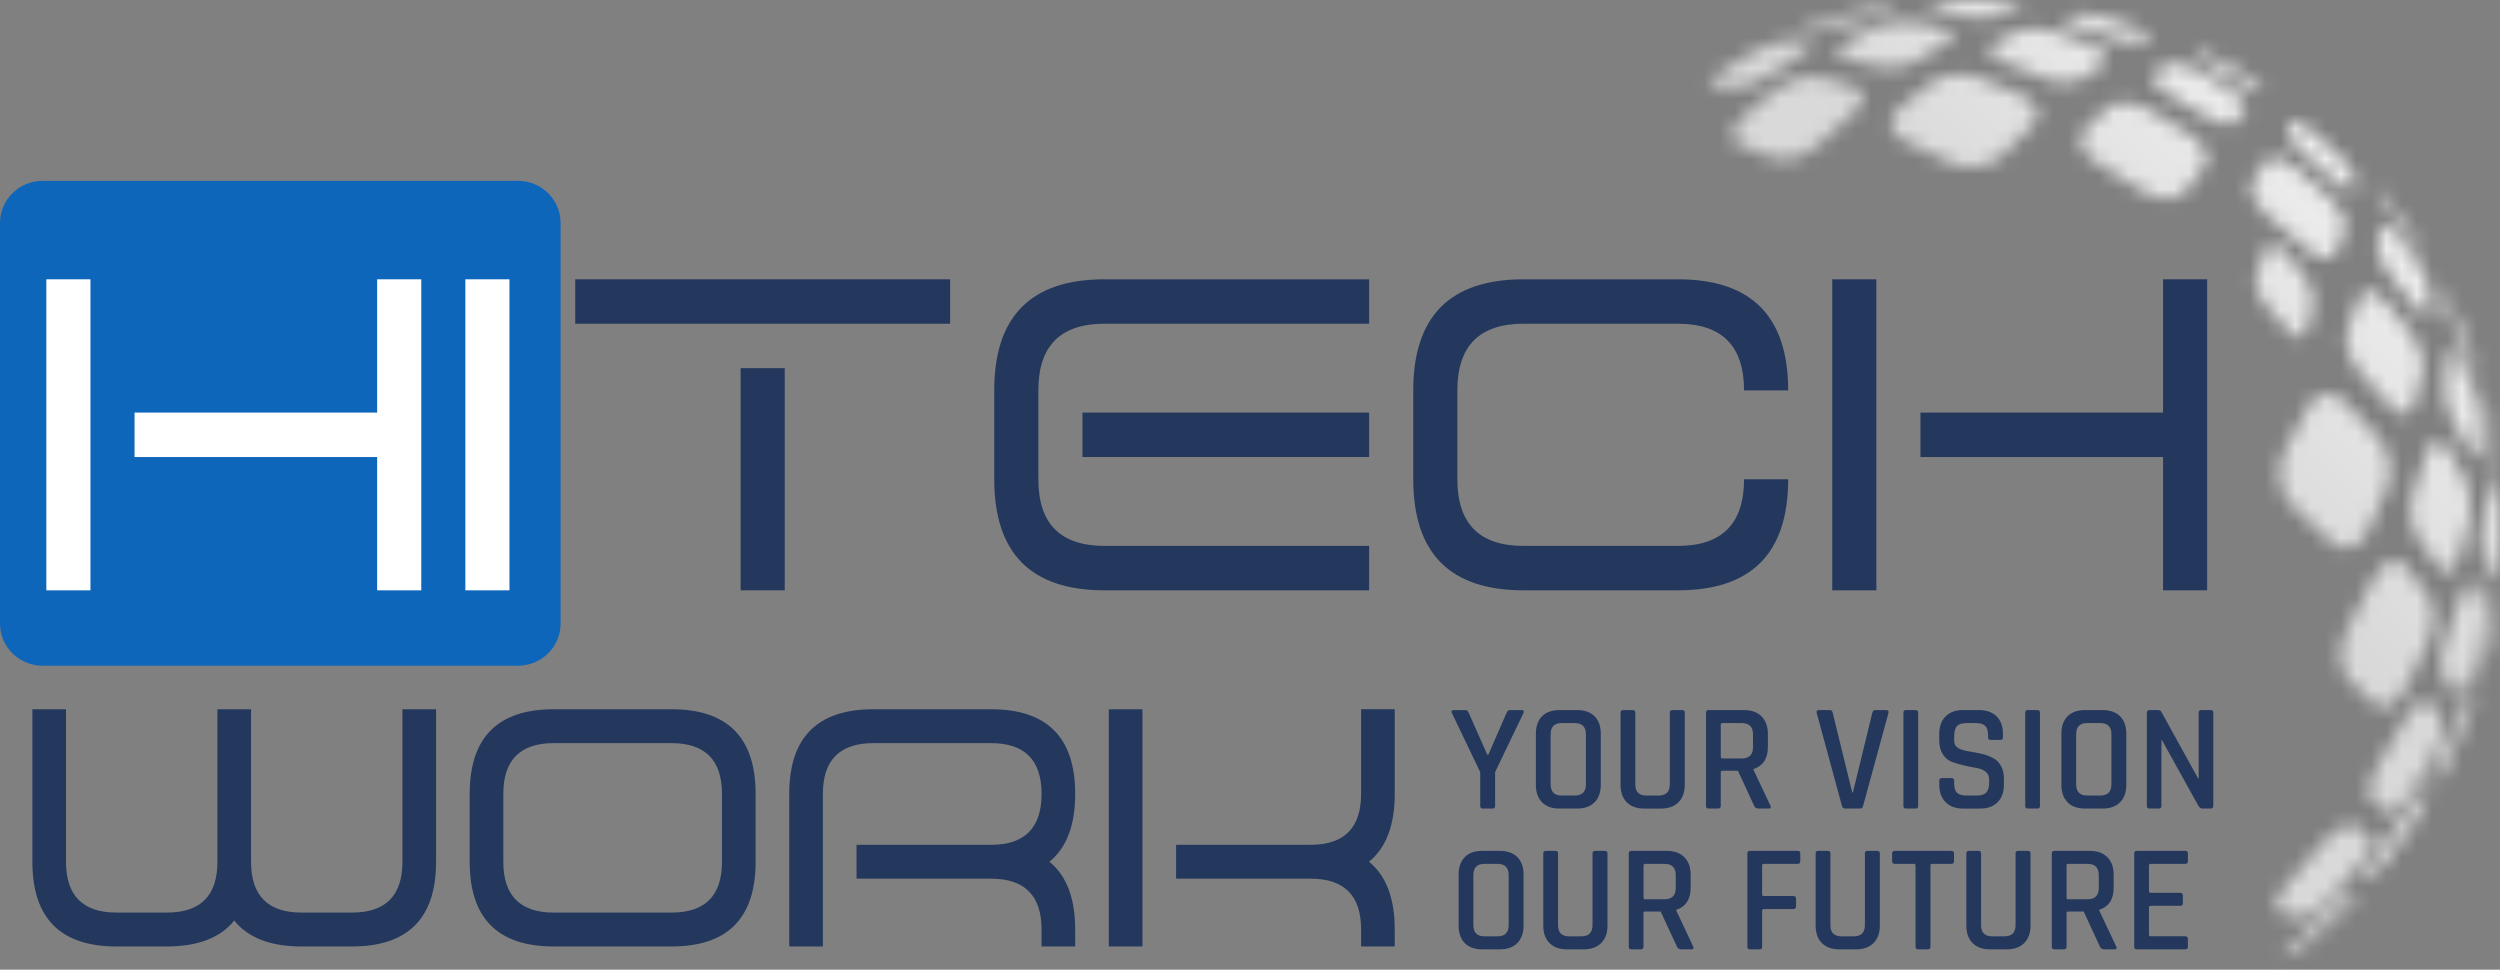 <svg width="165" height="64" viewBox="0 0 165 64" fill="none" xmlns="http://www.w3.org/2000/svg">
<rect x="0" y="0" width="165" height="64" fill="#808080" stroke="none"/>
<path d="M98.507 53.365H97.865C97.751 53.365 97.695 53.307 97.695 53.193V50.96L95.818 47.047C95.792 46.993 95.792 46.949 95.818 46.916C95.844 46.882 95.881 46.867 95.928 46.867H96.73C96.817 46.867 96.885 46.924 96.931 47.038L98.165 49.818H98.225L99.439 47.038C99.48 46.922 99.546 46.867 99.64 46.867H100.443C100.497 46.867 100.534 46.884 100.559 46.916C100.582 46.951 100.58 46.994 100.554 47.047L98.677 50.96V53.193C98.677 53.309 98.62 53.365 98.507 53.365Z" fill="#24385D"/>
<path d="M104.087 53.364H102.923C102.428 53.364 102.045 53.226 101.774 52.95C101.503 52.675 101.367 52.29 101.367 51.798V48.432C101.367 47.933 101.503 47.547 101.774 47.274C102.045 47.002 102.428 46.865 102.923 46.865H104.087C104.582 46.865 104.967 47.002 105.241 47.274C105.514 47.547 105.652 47.933 105.652 48.432V51.798C105.652 52.29 105.514 52.675 105.241 52.95C104.965 53.226 104.582 53.364 104.087 53.364ZM103.064 52.505H103.937C104.426 52.505 104.67 52.255 104.67 51.757V48.471C104.67 47.972 104.426 47.723 103.937 47.723H103.064C102.581 47.723 102.342 47.972 102.342 48.471V51.757C102.342 52.255 102.583 52.505 103.064 52.505Z" fill="#24385D"/>
<path d="M110.38 46.865H111.013C111.133 46.865 111.194 46.919 111.194 47.027V51.799C111.194 52.291 111.054 52.676 110.776 52.952C110.498 53.227 110.116 53.366 109.627 53.366H108.513C108.024 53.366 107.644 53.227 107.368 52.952C107.093 52.676 106.957 52.291 106.957 51.799V47.038C106.957 46.922 107.014 46.866 107.127 46.866H107.76C107.872 46.866 107.93 46.924 107.93 47.038V51.759C107.93 52.257 108.171 52.506 108.652 52.506H109.474C109.963 52.506 110.207 52.257 110.207 51.759V47.038C110.207 46.922 110.264 46.866 110.377 46.866L110.38 46.865Z" fill="#24385D"/>
<path d="M113.4 53.364H112.767C112.653 53.364 112.597 53.307 112.597 53.193V47.036C112.597 46.921 112.655 46.865 112.767 46.865H115.116C115.605 46.865 115.987 47.005 116.265 47.284C116.542 47.564 116.681 47.949 116.681 48.441V49.29C116.681 50.066 116.364 50.553 115.727 50.756V50.796L116.842 53.162C116.914 53.298 116.873 53.364 116.712 53.364H116.089C115.928 53.364 115.824 53.307 115.778 53.193L114.703 50.868H113.691C113.61 50.868 113.57 50.902 113.57 50.969V53.193C113.57 53.309 113.513 53.364 113.4 53.364ZM113.681 50.058H114.955C115.45 50.058 115.698 49.812 115.698 49.319V48.471C115.698 47.972 115.45 47.723 114.955 47.723H113.681C113.607 47.723 113.572 47.757 113.572 47.824V49.958C113.572 50.025 113.609 50.059 113.681 50.059V50.058Z" fill="#24385D"/>
<path d="M122.774 53.364H121.78C121.666 53.364 121.596 53.307 121.57 53.193L119.903 47.056C119.863 46.929 119.912 46.865 120.053 46.865H120.766C120.873 46.865 120.936 46.922 120.956 47.036L122.25 52.313H122.29L123.575 47.036C123.602 46.921 123.67 46.865 123.776 46.865H124.478C124.619 46.865 124.672 46.929 124.639 47.056L122.963 53.193C122.937 53.309 122.873 53.364 122.773 53.364H122.774Z" fill="#24385D"/>
<path d="M126.598 47.036V53.193C126.598 53.309 126.541 53.364 126.428 53.364H125.796C125.681 53.364 125.626 53.307 125.626 53.193V47.036C125.626 46.921 125.683 46.865 125.796 46.865H126.428C126.541 46.865 126.598 46.922 126.598 47.036Z" fill="#24385D"/>
<path d="M127.993 51.788V51.525C127.993 51.41 128.05 51.354 128.163 51.354H128.805C128.919 51.354 128.975 51.411 128.975 51.525V51.707C128.975 51.991 129.037 52.195 129.16 52.319C129.284 52.444 129.49 52.506 129.777 52.506H130.47C130.758 52.506 130.965 52.441 131.093 52.309C131.22 52.178 131.283 51.963 131.283 51.667V51.435C131.283 51.22 131.201 51.048 131.038 50.924C130.874 50.799 130.671 50.718 130.43 50.681C130.189 50.643 129.924 50.592 129.637 50.523C129.349 50.456 129.085 50.379 128.843 50.291C128.602 50.204 128.4 50.039 128.236 49.796C128.072 49.553 127.99 49.243 127.99 48.866V48.441C127.99 47.949 128.129 47.562 128.407 47.284C128.684 47.005 129.068 46.865 129.556 46.865H130.62C131.115 46.865 131.501 47.005 131.78 47.284C132.056 47.564 132.196 47.949 132.196 48.441V48.664C132.196 48.779 132.138 48.835 132.026 48.835H131.384C131.269 48.835 131.214 48.778 131.214 48.664V48.533C131.214 48.243 131.152 48.036 131.028 47.911C130.905 47.787 130.699 47.724 130.411 47.724H129.779C129.491 47.724 129.286 47.79 129.162 47.922C129.038 48.053 128.976 48.278 128.976 48.595V48.908C128.976 49.212 129.194 49.418 129.629 49.525C129.824 49.572 130.036 49.612 130.266 49.647C130.496 49.681 130.73 49.731 130.963 49.798C131.197 49.865 131.412 49.955 131.605 50.066C131.8 50.176 131.956 50.346 132.077 50.572C132.197 50.798 132.258 51.072 132.258 51.396V51.79C132.258 52.282 132.118 52.668 131.84 52.947C131.563 53.227 131.18 53.366 130.691 53.366H129.567C129.079 53.366 128.694 53.226 128.414 52.947C128.132 52.668 127.992 52.282 127.992 51.79L127.993 51.788Z" fill="#24385D"/>
<path d="M134.637 47.036V53.193C134.637 53.309 134.58 53.364 134.467 53.364H133.835C133.72 53.364 133.665 53.307 133.665 53.193V47.036C133.665 46.921 133.722 46.865 133.835 46.865H134.467C134.58 46.865 134.637 46.922 134.637 47.036Z" fill="#24385D"/>
<path d="M138.772 53.364H137.607C137.112 53.364 136.729 53.226 136.458 52.95C136.188 52.675 136.052 52.29 136.052 51.798V48.432C136.052 47.933 136.188 47.547 136.458 47.274C136.729 47.002 137.112 46.865 137.607 46.865H138.772C139.266 46.865 139.651 47.002 139.925 47.274C140.2 47.547 140.336 47.933 140.336 48.432V51.798C140.336 52.29 140.199 52.675 139.925 52.95C139.651 53.226 139.266 53.364 138.772 53.364ZM137.748 52.505H138.622C139.11 52.505 139.354 52.255 139.354 51.757V48.471C139.354 47.972 139.11 47.723 138.622 47.723H137.748C137.266 47.723 137.026 47.972 137.026 48.471V51.757C137.026 52.255 137.267 52.505 137.748 52.505Z" fill="#24385D"/>
<path d="M142.484 53.364H141.862C141.748 53.364 141.692 53.307 141.692 53.193V47.036C141.692 46.921 141.75 46.865 141.862 46.865H142.424C142.53 46.865 142.605 46.902 142.645 46.975L145.074 51.374H145.114V47.036C145.114 46.921 145.171 46.865 145.284 46.865H145.907C146.02 46.865 146.077 46.922 146.077 47.036V53.193C146.077 53.309 146.02 53.364 145.907 53.364H145.365C145.258 53.364 145.17 53.31 145.103 53.203L142.694 48.855H142.654V53.193C142.654 53.309 142.597 53.364 142.484 53.364Z" fill="#24385D"/>
<path d="M98.989 62.657H97.825C97.33 62.657 96.947 62.518 96.676 62.243C96.405 61.967 96.269 61.582 96.269 61.09V57.724C96.269 57.226 96.405 56.839 96.676 56.567C96.947 56.294 97.33 56.157 97.825 56.157H98.989C99.484 56.157 99.869 56.294 100.143 56.567C100.416 56.839 100.554 57.226 100.554 57.724V61.09C100.554 61.582 100.416 61.967 100.143 62.243C99.869 62.518 99.484 62.657 98.989 62.657ZM97.966 61.797H98.839C99.328 61.797 99.572 61.548 99.572 61.05V57.763C99.572 57.265 99.328 57.016 98.839 57.016H97.966C97.483 57.016 97.243 57.265 97.243 57.763V61.05C97.243 61.548 97.485 61.797 97.966 61.797Z" fill="#24385D"/>
<path d="M105.28 56.156H105.913C106.033 56.156 106.094 56.21 106.094 56.318V61.09C106.094 61.582 105.955 61.967 105.676 62.243C105.398 62.518 105.016 62.657 104.527 62.657H103.413C102.924 62.657 102.544 62.518 102.268 62.243C101.993 61.967 101.857 61.582 101.857 61.09V56.328C101.857 56.213 101.914 56.157 102.027 56.157H102.66C102.774 56.157 102.83 56.215 102.83 56.328V61.05C102.83 61.548 103.071 61.797 103.552 61.797H104.374C104.863 61.797 105.107 61.548 105.107 61.05V56.328C105.107 56.213 105.165 56.157 105.277 56.157L105.28 56.156Z" fill="#24385D"/>
<path d="M108.302 62.657H107.669C107.555 62.657 107.499 62.599 107.499 62.486V56.328C107.499 56.213 107.556 56.157 107.669 56.157H110.018C110.507 56.157 110.89 56.297 111.167 56.576C111.444 56.856 111.583 57.241 111.583 57.733V58.582C111.583 59.358 111.264 59.845 110.629 60.048V60.088L111.742 62.454C111.816 62.59 111.773 62.657 111.612 62.657H110.991C110.83 62.657 110.726 62.599 110.68 62.486L109.605 60.16H108.591C108.51 60.16 108.47 60.194 108.47 60.261V62.486C108.47 62.601 108.413 62.657 108.3 62.657H108.302ZM108.583 59.35H109.857C110.352 59.35 110.599 59.104 110.599 58.612V57.763C110.599 57.264 110.352 57.015 109.857 57.015H108.583C108.509 57.015 108.473 57.05 108.473 57.117V59.25C108.473 59.317 108.51 59.352 108.583 59.352V59.35Z" fill="#24385D"/>
<path d="M116.13 62.657H115.498C115.384 62.657 115.328 62.599 115.328 62.486V56.328C115.328 56.213 115.385 56.157 115.498 56.157H118.649C118.764 56.157 118.819 56.215 118.819 56.328V56.844C118.819 56.959 118.762 57.015 118.649 57.015H116.421C116.341 57.015 116.3 57.05 116.3 57.117V59.028C116.3 59.102 116.341 59.138 116.421 59.138H118.358C118.479 59.138 118.539 59.196 118.539 59.309V59.816C118.539 59.937 118.479 59.998 118.358 59.998H116.421C116.341 59.998 116.3 60.032 116.3 60.099V62.486C116.3 62.601 116.243 62.657 116.13 62.657Z" fill="#24385D"/>
<path d="M123.255 56.156H123.888C124.008 56.156 124.069 56.21 124.069 56.318V61.09C124.069 61.582 123.929 61.967 123.653 62.243C123.374 62.518 122.992 62.657 122.504 62.657H121.389C120.9 62.657 120.518 62.518 120.245 62.243C119.97 61.967 119.833 61.582 119.833 61.09V56.328C119.833 56.213 119.891 56.157 120.004 56.157H120.636C120.75 56.157 120.806 56.215 120.806 56.328V61.05C120.806 61.548 121.047 61.797 121.528 61.797H122.351C122.839 61.797 123.084 61.548 123.084 61.05V56.328C123.084 56.213 123.141 56.157 123.254 56.157L123.255 56.156Z" fill="#24385D"/>
<path d="M127.24 62.657H126.607C126.487 62.657 126.426 62.599 126.426 62.486V57.117C126.426 57.05 126.392 57.015 126.326 57.015H125.061C124.94 57.015 124.88 56.958 124.88 56.844V56.328C124.88 56.213 124.94 56.157 125.061 56.157H128.784C128.905 56.157 128.965 56.215 128.965 56.328V56.844C128.965 56.959 128.905 57.015 128.784 57.015H127.519C127.445 57.015 127.41 57.05 127.41 57.117V62.486C127.41 62.601 127.353 62.657 127.24 62.657Z" fill="#24385D"/>
<path d="M133.202 56.156H133.834C133.955 56.156 134.015 56.21 134.015 56.318V61.09C134.015 61.582 133.876 61.967 133.598 62.243C133.319 62.518 132.937 62.657 132.449 62.657H131.334C130.845 62.657 130.465 62.518 130.19 62.243C129.915 61.967 129.779 61.582 129.779 61.09V56.328C129.779 56.213 129.836 56.157 129.949 56.157H130.581C130.694 56.157 130.751 56.215 130.751 56.328V61.05C130.751 61.548 130.992 61.797 131.473 61.797H132.296C132.784 61.797 133.029 61.548 133.029 61.05V56.328C133.029 56.213 133.086 56.157 133.199 56.157L133.202 56.156Z" fill="#24385D"/>
<path d="M136.221 62.657H135.589C135.475 62.657 135.419 62.599 135.419 62.486V56.328C135.419 56.213 135.476 56.157 135.589 56.157H137.938C138.426 56.157 138.808 56.297 139.087 56.576C139.363 56.856 139.502 57.241 139.502 57.733V58.582C139.502 59.358 139.185 59.845 138.548 60.048V60.088L139.663 62.454C139.736 62.59 139.694 62.657 139.533 62.657H138.91C138.749 62.657 138.646 62.599 138.599 62.486L137.525 60.16H136.512C136.432 60.16 136.392 60.194 136.392 60.261V62.486C136.392 62.601 136.334 62.657 136.221 62.657ZM136.503 59.35H137.777C138.272 59.35 138.519 59.104 138.519 58.612V57.763C138.519 57.264 138.272 57.015 137.777 57.015H136.503C136.429 57.015 136.393 57.05 136.393 57.117V59.25C136.393 59.317 136.43 59.352 136.503 59.352V59.35Z" fill="#24385D"/>
<path d="M144.24 62.657H141.029C140.914 62.657 140.859 62.599 140.859 62.486V56.328C140.859 56.213 140.916 56.157 141.029 56.157H144.24C144.347 56.157 144.401 56.215 144.401 56.328V56.844C144.401 56.959 144.347 57.015 144.24 57.015H141.952C141.871 57.015 141.831 57.05 141.831 57.117V58.825C141.831 58.892 141.871 58.926 141.952 58.926H143.889C144.01 58.926 144.07 58.984 144.07 59.098V59.613C144.07 59.728 144.01 59.785 143.889 59.785H141.952C141.871 59.785 141.831 59.819 141.831 59.886V61.685C141.831 61.76 141.871 61.795 141.952 61.795H144.24C144.347 61.795 144.401 61.853 144.401 61.967V62.482C144.401 62.598 144.347 62.654 144.24 62.654V62.657Z" fill="#24385D"/>
<mask id="mask0_4123_2" style="mask-type:luminance" maskUnits="userSpaceOnUse" x="112" y="0" width="53" height="64">
<path d="M155.695 58.898C155.567 58.92 155.415 58.923 155.223 58.93C154.996 58.905 154.22 59.49 153.533 60.212C152.878 60.867 152.205 61.511 151.545 62.117C150.817 62.752 150.504 63.201 150.829 63.118C151.078 63.042 151.31 62.945 151.526 62.825C151.615 62.768 151.754 62.662 151.952 62.517C152.765 61.863 153.554 61.165 154.314 60.428C154.559 60.184 154.56 60.184 154.784 59.964C155.358 59.372 155.779 58.894 155.714 58.894C155.709 58.894 155.704 58.894 155.697 58.898M153.186 55.743C152.457 56.632 151.731 57.486 150.984 58.33C150.174 59.212 149.974 60.068 150.517 60.235C150.964 60.372 151.394 60.478 151.802 60.553C152.187 60.638 153.113 60.053 153.835 59.288C154.492 58.557 155.134 57.815 155.76 57.057C156.429 56.21 156.748 55.349 156.44 55.154C156.128 54.956 155.788 54.737 155.418 54.492C155.339 54.438 155.24 54.413 155.128 54.413C154.616 54.413 153.815 54.942 153.189 55.743M158.712 53.713C158.138 54.561 157.561 55.369 156.949 56.191C156.255 57.079 155.905 57.819 156.126 57.878C156.283 57.925 156.442 57.925 156.553 57.928C156.668 57.889 157.198 57.283 157.785 56.542C158.31 55.838 158.818 55.124 159.288 54.428C159.799 53.629 160.215 52.9 160.216 52.777C160.176 52.673 160.125 52.522 160.031 52.386C160.015 52.361 159.99 52.349 159.961 52.349C159.755 52.349 159.245 52.889 158.712 53.715M158.761 47.424C158.22 48.379 157.636 49.374 157.046 50.326C156.357 51.394 156.162 52.53 156.587 52.855C156.935 53.129 157.252 53.383 157.538 53.617C157.818 53.847 158.526 53.268 159.109 52.358C159.619 51.519 160.111 50.67 160.587 49.809C161.076 48.874 161.32 47.832 161.125 47.464C160.924 47.097 160.686 46.724 160.416 46.34C160.331 46.218 160.216 46.162 160.083 46.162C159.709 46.162 159.191 46.625 158.763 47.427M162.503 46.752C162.144 47.578 161.769 48.393 161.362 49.229C160.889 50.147 160.586 51.075 160.682 51.283C160.753 51.439 160.782 51.614 160.802 51.745C160.802 51.864 161.118 51.316 161.512 50.534C161.614 50.322 161.711 50.122 161.803 49.933C162.254 48.961 162.661 47.975 163.018 46.98C163.08 46.779 163.146 46.58 163.162 46.51C163.203 46.265 163.222 46.013 163.225 45.718C163.219 45.642 163.197 45.606 163.165 45.606C163.05 45.606 162.792 46.034 162.501 46.756M164.482 39.787C164.283 40.761 163.401 44.541 163.418 44.989C163.414 45.144 163.608 45.193 163.703 44.869C164.216 43.094 164.587 41.292 164.815 39.479C164.819 39.343 164.828 39.34 164.828 39.231C164.828 39.153 164.808 39.109 164.774 39.109C164.7 39.109 164.566 39.317 164.482 39.785M162.469 39.309C162.166 40.189 161.841 41.056 161.493 41.943C161.08 42.935 160.981 44.144 161.271 44.603C161.507 44.989 161.704 45.402 161.889 45.746C162.059 46.126 162.481 45.695 162.837 44.801C163.135 43.996 163.409 43.212 163.664 42.422C163.913 41.592 164.026 40.524 163.907 40.053C163.774 39.619 163.616 39.153 163.435 38.656C163.356 38.462 163.253 38.37 163.137 38.37C162.919 38.37 162.664 38.703 162.467 39.309M156.675 38.136C156.137 39.192 155.568 40.288 154.967 41.399C154.277 42.611 154.313 44.173 155.024 44.844C155.635 45.411 156.205 45.952 156.728 46.485C157.272 47.01 158.178 46.548 158.775 45.438C159.285 44.446 159.775 43.435 160.227 42.463C160.7 41.383 160.725 39.989 160.273 39.359C159.83 38.717 159.344 38.092 158.825 37.427C158.596 37.145 158.317 37.008 158.03 37.008C157.544 37.008 157.029 37.401 156.675 38.138M164.157 32.282C164.074 32.941 163.973 33.631 163.853 34.348C163.697 35.128 163.734 36.243 163.932 36.796C164.091 37.25 164.227 37.706 164.34 38.166C164.442 38.627 164.629 38.367 164.751 37.642C164.844 36.983 164.923 36.32 164.978 35.692C165.022 34.991 164.999 34.046 164.923 33.557C164.835 33.069 164.725 32.588 164.593 32.074C164.519 31.818 164.439 31.694 164.366 31.694C164.275 31.694 164.196 31.893 164.156 32.281M160.179 29.84C159.915 30.655 159.627 31.512 159.313 32.409C158.937 33.401 159.09 34.851 159.647 35.589C160.117 36.231 160.553 36.862 160.96 37.449C161.37 38.081 161.949 37.815 162.257 36.867C162.514 36.002 162.743 35.189 162.948 34.365C163.146 33.496 163.026 32.273 162.673 31.575C162.324 30.959 161.945 30.289 161.532 29.605C161.314 29.267 161.07 29.099 160.844 29.099C160.569 29.099 160.321 29.348 160.179 29.84ZM163.976 26.848C164.171 28.527 164.419 30.191 164.773 31.825C164.811 32.105 164.955 32.094 164.957 32.058C164.801 30.209 164.499 28.376 164.055 26.576C164.052 26.566 164.048 26.561 164.04 26.561C164.006 26.561 163.939 26.649 163.976 26.848ZM152.348 26.829C151.848 27.775 151.329 28.769 150.778 29.776C150.143 30.913 150.416 32.593 151.378 33.466C152.219 34.228 153.025 35.004 153.796 35.74C154.603 36.552 155.695 36.261 156.235 35.156C156.695 34.17 157.128 33.205 157.532 32.233C157.946 31.225 157.707 29.751 156.994 28.931C156.31 28.166 155.593 27.39 154.845 26.604C154.449 26.2 153.996 25.999 153.571 25.999C153.076 25.999 152.62 26.275 152.346 26.829M161.54 23.499C161.499 24.082 161.433 24.666 161.351 25.281C161.232 25.966 161.507 27.172 161.939 27.873C162.305 28.502 162.645 29.11 162.964 29.733C163.285 30.395 163.598 30.318 163.667 29.617C163.711 28.985 163.735 28.385 163.749 27.822C163.737 27.186 163.502 26.172 163.22 25.532C162.939 24.932 162.641 24.339 162.316 23.725C162.096 23.333 161.888 23.122 161.742 23.122C161.631 23.122 161.555 23.245 161.541 23.502M155.732 19.643C155.508 20.292 155.248 20.945 154.981 21.646C154.642 22.425 155.012 23.775 155.794 24.608C156.465 25.339 157.114 26.072 157.728 26.781C158.376 27.566 159.101 27.499 159.347 26.678C159.547 25.946 159.729 25.267 159.884 24.582C160.038 23.883 159.694 22.706 159.118 21.946C158.569 21.253 157.993 20.554 157.405 19.873C157.019 19.434 156.61 19.203 156.289 19.203C156.035 19.203 155.831 19.345 155.732 19.641M161.189 19.359C161.617 20.992 162.375 22.691 163.08 24.236C163.257 24.719 163.437 24.668 163.343 24.222C163.254 23.88 163.152 23.532 163.036 23.175C162.716 22.27 162.361 21.378 161.965 20.499C161.856 20.27 161.74 20.029 161.619 19.777C161.498 19.538 161.401 19.359 161.331 19.252C161.291 19.188 161.249 19.157 161.218 19.157C161.169 19.157 161.144 19.227 161.189 19.361M149.538 16.473C149.371 16.962 149.176 17.454 148.974 17.982C148.72 18.57 148.998 19.585 149.586 20.213C150.092 20.763 150.58 21.316 151.043 21.848C151.531 22.44 152.077 22.39 152.262 21.772C152.411 21.221 152.55 20.71 152.666 20.194C152.782 19.666 152.524 18.783 152.089 18.208C151.676 17.688 151.242 17.163 150.801 16.649C150.509 16.317 150.201 16.143 149.959 16.143C149.767 16.143 149.615 16.25 149.54 16.471M157.093 15.021C157.051 15.384 156.988 15.761 156.901 16.144C156.822 16.637 157.237 17.605 157.84 18.297C158.368 18.929 158.885 19.574 159.373 20.21C159.893 20.907 160.335 21.029 160.365 20.496C160.377 20.041 160.383 19.621 160.369 19.205C160.348 18.788 159.963 17.937 159.502 17.292C159.069 16.711 158.607 16.113 158.133 15.524C157.773 15.098 157.439 14.85 157.249 14.85C157.161 14.85 157.102 14.905 157.091 15.023M156.807 12.651C157.586 13.599 158.492 15.11 159.268 16.174C159.67 16.744 159.918 16.878 159.822 16.607C159.285 15.352 158.189 14.007 157.368 12.982C157.216 12.803 157.096 12.663 157.02 12.581C156.943 12.498 156.887 12.469 156.848 12.469C156.763 12.469 156.767 12.613 156.807 12.652M149.543 10.621C149.264 11.018 148.989 11.462 148.692 11.933C148.33 12.476 148.807 13.56 149.741 14.308C150.579 15.001 151.39 15.693 152.193 16.404C153.039 17.172 153.949 17.289 154.191 16.655C154.41 16.14 154.58 15.61 154.758 15.144C154.917 14.643 154.426 13.666 153.67 12.954C152.974 12.33 152.247 11.694 151.509 11.076C150.976 10.643 150.413 10.4 150.014 10.4C149.799 10.4 149.631 10.472 149.541 10.621M151.29 8.026C151.202 8.196 151.098 8.381 150.981 8.587C150.832 8.832 151.324 9.542 152.068 10.149C152.7 10.682 153.349 11.252 153.966 11.811C154.645 12.451 155.253 12.711 155.307 12.391C155.325 12.099 155.372 11.873 155.378 11.634C155.378 11.4 154.896 10.757 154.296 10.182C153.759 9.691 153.19 9.187 152.612 8.691C152.089 8.265 151.598 7.983 151.387 7.983C151.339 7.983 151.307 7.997 151.291 8.028M139.132 7.075C138.656 7.529 138.129 8.008 137.606 8.523C136.997 9.126 137.343 10.134 138.412 10.757C139.41 11.353 140.383 11.962 141.36 12.59C142.424 13.299 143.737 13.306 144.252 12.627C144.686 12.036 145.127 11.493 145.527 10.97C145.94 10.428 145.459 9.475 144.487 8.841C143.602 8.283 142.73 7.757 141.846 7.241C141.298 6.934 140.675 6.776 140.143 6.776C139.726 6.776 139.363 6.874 139.134 7.076M117.221 5.899C116.513 6.476 115.767 7.098 115.019 7.747C114.223 8.478 114.112 9.288 114.801 9.548C115.491 9.793 116.187 10.079 116.932 10.38C117.778 10.746 119.208 10.355 120.061 9.517C120.842 8.783 121.609 8.085 122.384 7.413C123.183 6.724 123.109 5.936 122.235 5.667C121.475 5.442 120.737 5.248 120.023 5.076C119.902 5.051 119.769 5.039 119.628 5.039C118.883 5.039 117.904 5.377 117.222 5.899M127.469 5.439C126.789 5.978 126.079 6.553 125.345 7.162C124.517 7.874 124.664 8.828 125.662 9.286C126.617 9.727 127.608 10.196 128.61 10.696C129.711 11.278 131.302 11.087 132.103 10.288C132.793 9.596 133.462 8.939 134.109 8.321C134.815 7.685 134.48 6.768 133.42 6.277C132.473 5.86 131.529 5.469 130.596 5.104C130.229 4.966 129.809 4.9 129.385 4.9C128.669 4.9 127.948 5.09 127.468 5.441M143.072 4.227C142.783 4.408 142.487 4.612 142.155 4.83C141.806 5.106 142.206 5.73 143.092 6.219C143.882 6.677 144.663 7.146 145.462 7.64C146.33 8.201 147.259 8.37 147.543 8.043C147.766 7.757 147.973 7.494 148.17 7.254C148.394 7.028 147.907 6.423 147.143 5.934C146.427 5.495 145.733 5.082 145.031 4.684C144.426 4.357 143.786 4.16 143.381 4.16C143.25 4.16 143.143 4.182 143.072 4.226M144.904 3.52C144.697 3.558 145.134 3.92 145.799 4.282C146.427 4.635 147.049 5.001 147.663 5.378C148.36 5.819 149.002 6.085 149.108 5.989C149.169 5.897 149.246 5.839 149.317 5.796C149.38 5.763 148.93 5.427 148.312 5.034C147.774 4.71 147.231 4.394 146.651 4.07C146.034 3.743 145.433 3.464 145.317 3.461C145.196 3.47 145.039 3.481 144.904 3.52ZM117.688 2.71C117.193 2.771 116.224 3.145 115.495 3.554C114.871 3.933 114.227 4.341 113.567 4.782C112.831 5.297 112.599 5.712 113.066 5.701C113.504 5.715 113.979 5.741 114.492 5.78C115.056 5.86 116.224 5.427 117.004 4.849C117.689 4.36 118.391 3.888 119.079 3.447C119.811 3.001 119.9 2.621 119.257 2.62C118.719 2.629 118.186 2.663 117.688 2.71ZM133.199 2.026C132.686 2.268 132.179 2.536 131.647 2.829C131.028 3.182 131.265 3.741 132.177 4.07C133.043 4.396 133.895 4.74 134.759 5.107C135.746 5.543 136.998 5.551 137.535 5.138C138.002 4.793 138.443 4.47 138.883 4.184C139.333 3.892 138.947 3.353 138.062 2.983C137.258 2.667 136.445 2.369 135.686 2.098C135.209 1.945 134.662 1.866 134.178 1.866C133.782 1.866 133.431 1.919 133.196 2.026M123.633 1.868C123.047 2.173 122.407 2.512 121.779 2.869C121.107 3.283 121.071 3.751 121.81 3.877C122.473 4.023 123.165 4.188 123.905 4.366C124.706 4.601 125.979 4.389 126.698 3.913C127.316 3.508 127.921 3.132 128.507 2.783C129.136 2.43 128.992 2 128.157 1.824C127.451 1.685 126.77 1.565 126.085 1.467C125.963 1.452 125.827 1.444 125.683 1.444C125.017 1.444 124.176 1.611 123.633 1.869M137.295 0.871C136.971 0.902 136.644 0.952 136.316 1.022C135.919 1.115 136.214 1.392 136.963 1.632C137.673 1.874 138.407 2.137 139.134 2.416C139.916 2.734 140.853 2.891 141.182 2.762C141.468 2.662 141.717 2.575 141.96 2.505C142.235 2.456 141.823 2.174 141.111 1.896C140.459 1.656 139.8 1.428 139.138 1.216C138.475 1.02 137.703 0.871 137.349 0.871C137.331 0.871 137.312 0.871 137.295 0.871ZM124.66 0.421C124.139 0.472 123.621 0.544 123.14 0.626C123.024 0.648 122.906 0.673 122.78 0.699C122.308 0.802 121.839 0.917 121.369 1.04C121.295 1.059 121.227 1.078 121.17 1.093C120.633 1.252 120.071 1.438 119.512 1.639C118.894 1.882 118.597 2.159 119.117 2.075C121.73 1.695 122.427 1.403 124.729 0.723C125.27 0.559 125.26 0.414 124.822 0.414C124.773 0.414 124.718 0.414 124.658 0.419M128.955 0.072C128.507 0.157 128.061 0.262 127.587 0.385C127.045 0.542 127.132 0.731 127.822 0.801C128.44 0.885 129.09 0.983 129.731 1.1C130.473 1.248 131.48 1.212 131.995 1.031C132.445 0.886 132.862 0.759 133.25 0.648C133.708 0.551 133.484 0.375 132.765 0.252C132.146 0.16 131.557 0.087 130.97 0.026C130.729 0.009 130.459 0 130.192 0C129.725 0 129.263 0.025 128.953 0.073" fill="white"/>
</mask>
<g mask="url(#mask0_4123_2)">
<path d="M139.341 -26.409L81.229 30.958L138.279 89.604L196.392 32.237L139.341 -26.409Z" fill="url(#paint0_linear_4123_2)"/>
</g>
<path d="M34.189 43.937H2.812C1.259 43.937 0 42.693 0 41.159V14.714C0 13.179 1.259 11.937 2.812 11.937H34.189C35.742 11.937 37 13.181 37 14.714V41.159C37 42.693 35.741 43.937 34.189 43.937Z" fill="#0E66BB"/>
<path d="M2.137 56.875V46.812H4.357V56.875C4.357 59.112 5.467 60.23 7.688 60.23H11.018C13.239 60.23 14.349 59.112 14.349 56.875V46.812H16.569V56.875C16.569 59.112 17.679 60.23 19.9 60.23H23.23C25.451 60.23 26.561 59.112 26.561 56.875V46.812H28.781V56.875C28.781 60.603 26.93 62.467 23.23 62.467H19.9C17.857 62.467 16.378 61.897 15.459 60.757C14.541 61.897 13.061 62.467 11.018 62.467H7.688C3.988 62.467 2.137 60.604 2.137 56.875Z" fill="#24385D"/>
<path d="M44.32 46.81C48.02 46.81 49.871 48.674 49.871 52.401V56.875C49.871 60.602 48.02 62.467 44.32 62.467H36.549C32.849 62.467 30.998 60.604 30.998 56.875V52.401C30.998 48.674 32.847 46.81 36.549 46.81H44.32ZM47.651 52.401C47.651 50.165 46.541 49.047 44.32 49.047H36.549C34.329 49.047 33.219 50.165 33.219 52.401V56.875C33.219 59.112 34.329 60.23 36.549 60.23H44.32C46.541 60.23 47.651 59.112 47.651 56.875V52.401Z" fill="#24385D"/>
<path d="M54.31 62.465H52.09V52.401C52.09 48.674 53.939 46.81 57.641 46.81H65.412C69.112 46.81 70.963 48.674 70.963 52.401C70.963 54.459 70.397 55.95 69.265 56.875C70.397 57.799 70.963 59.291 70.963 61.348V62.467H68.743V61.348C68.743 59.112 67.632 57.993 65.412 57.993H56.532V55.757H65.412C67.632 55.757 68.743 54.638 68.743 52.401C68.743 50.165 67.632 49.047 65.412 49.047H57.641C55.421 49.047 54.31 50.165 54.31 52.401V62.465Z" fill="#24385D"/>
<path d="M73.182 46.81H75.402V62.465H73.182V46.81ZM86.502 57.992H77.622V55.755H86.502C88.722 55.755 89.833 54.637 89.833 52.4V46.808H92.053V52.4C92.053 54.458 91.487 55.948 90.355 56.873C91.487 57.797 92.053 59.289 92.053 61.347V62.465H89.833V61.347C89.833 59.11 88.722 57.992 86.502 57.992Z" fill="#24385D"/>
<path d="M3.058 18.434H5.97V38.962H3.058V18.434ZM24.89 30.164H8.881V27.231H24.892V18.434H27.803V38.962H24.892V30.164H24.89Z" fill="white"/>
<path d="M30.713 18.434H33.625V38.962H30.713V18.434Z" fill="white"/>
<path d="M62.709 18.434V21.367H37.966V18.434H62.709ZM51.793 24.298V38.96H48.882V24.298H51.793Z" fill="#24385D"/>
<path d="M72.897 18.434H90.363V21.367H72.897C69.986 21.367 68.531 22.833 68.531 25.766V31.63C68.531 34.563 69.986 36.029 72.897 36.029H90.363V38.962H72.897C68.045 38.962 65.619 36.518 65.619 31.63V25.766C65.619 20.878 68.045 18.434 72.897 18.434ZM90.363 27.231V30.164H71.442V27.231H90.363Z" fill="#24385D"/>
<path d="M110.741 18.434C115.593 18.434 118.019 20.878 118.019 25.766H115.107C115.107 22.833 113.652 21.367 110.741 21.367H100.553C97.641 21.367 96.186 22.833 96.186 25.766V31.63C96.186 34.563 97.641 36.029 100.553 36.029H110.741C113.652 36.029 115.107 34.563 115.107 31.63H118.019C118.019 36.518 115.593 38.962 110.741 38.962H100.553C95.701 38.962 93.275 36.518 93.275 31.63V25.766C93.275 20.878 95.701 18.434 100.553 18.434H110.741Z" fill="#24385D"/>
<path d="M120.928 18.434H123.84V38.962H120.928V18.434ZM142.761 30.164H126.75V27.231H142.761V18.434H145.672V38.962H142.761V30.164Z" fill="#24385D"/>
<defs>
<linearGradient id="paint0_linear_4123_2" x1="131.079" y1="38.986" x2="168.884" y2="2.21" gradientUnits="userSpaceOnUse">
<stop stop-color="#D9D9D9"/>
<stop offset="0.29" stop-color="#D9D9D9"/>
<stop offset="1" stop-color="white"/>
</linearGradient>
</defs>
</svg>
